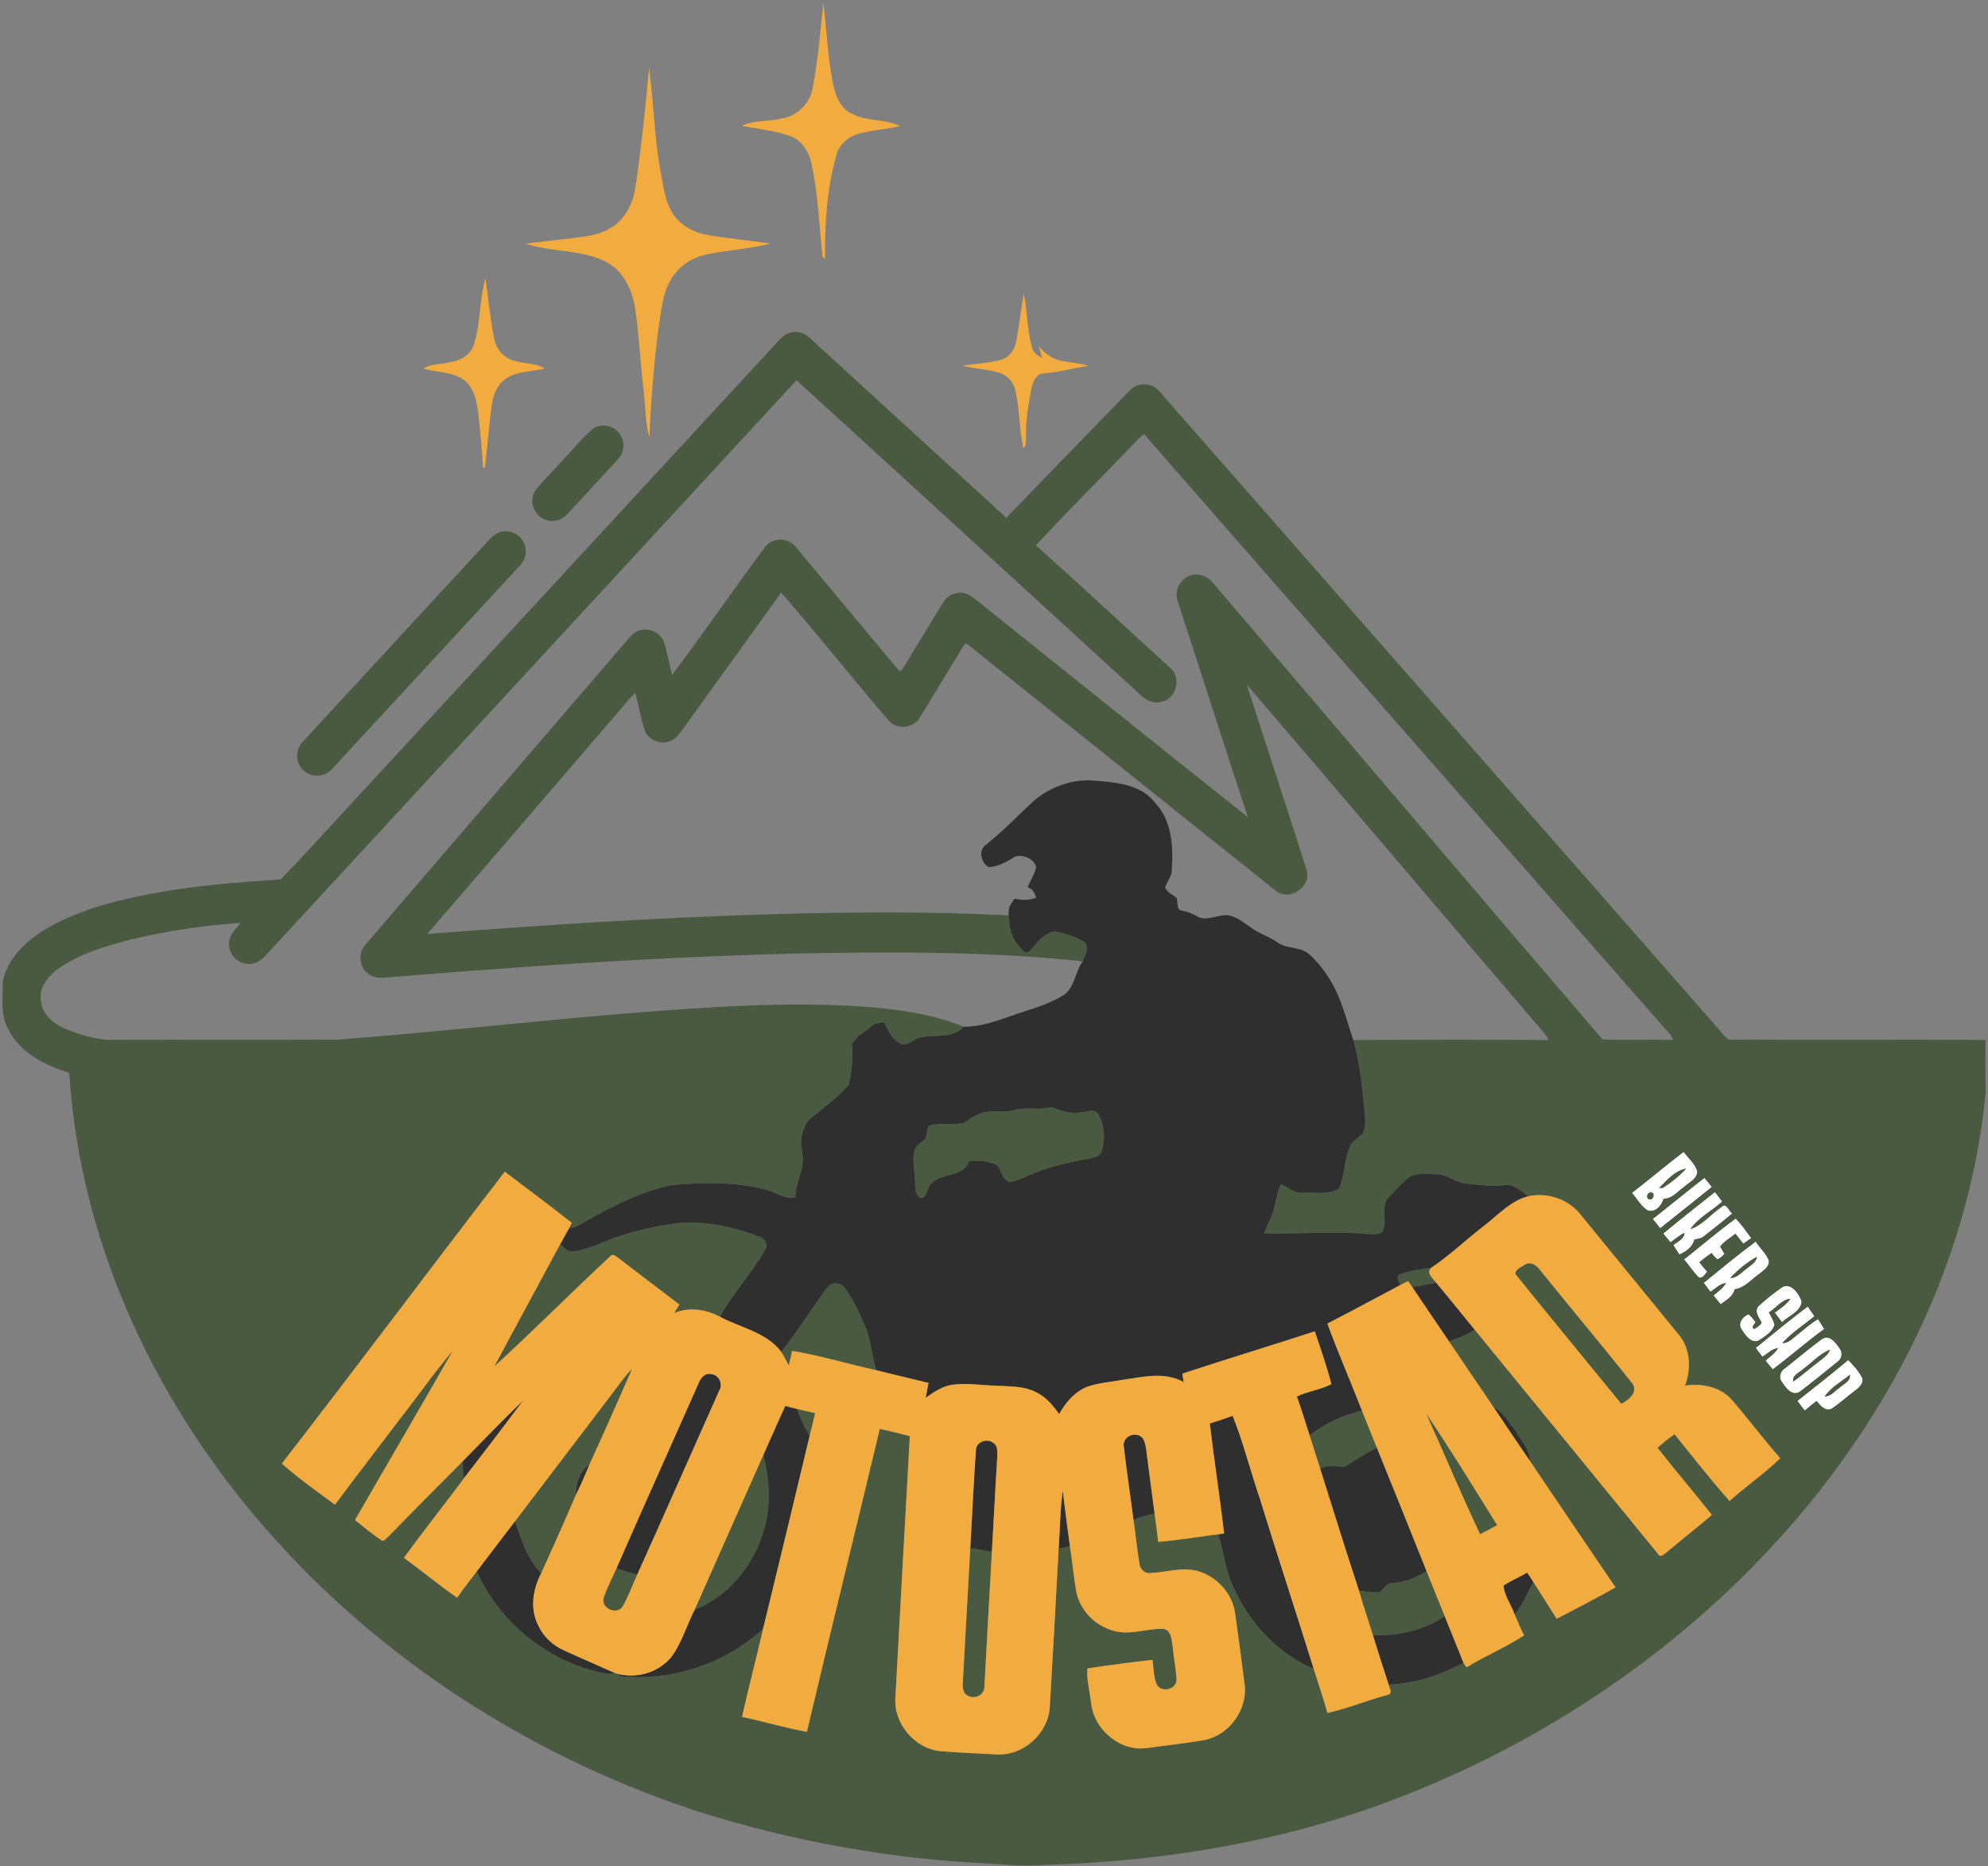 <?xml version="1.0" encoding="UTF-8" ?>
<!DOCTYPE svg PUBLIC "-//W3C//DTD SVG 1.1//EN" "http://www.w3.org/Graphics/SVG/1.1/DTD/svg11.dtd">
<svg width="764pt" height="717pt" viewBox="0 0 764 717" version="1.1" xmlns="http://www.w3.org/2000/svg">
<rect x="0" y="0" width="764" height="717" fill="#808080" stroke="none"/>
<g id="#ffffffff">
<path fill="#ffffff" d=" M 627.18 458.31 C 633.83 453.12 640.33 447.71 647.02 442.55 C 648.80 444.95 651.29 446.99 652.25 449.89 C 652.40 452.97 649.03 454.28 647.13 456.08 C 644.67 457.79 642.62 460.61 639.36 460.56 C 638.59 463.17 636.04 466.18 633.04 464.97 C 630.57 463.29 629.09 460.55 627.18 458.31 M 637.61 456.44 L 639.00 456.42 C 642.25 454.32 645.38 451.89 647.98 448.99 C 643.75 449.74 640.56 453.50 637.61 456.44 M 634.34 458.16 C 632.86 458.12 632.37 460.71 634.05 460.79 C 635.65 460.97 636.15 458.10 634.34 458.16 Z" />
<path fill="#ffffff" d=" M 635.16 468.34 C 641.81 463.12 648.33 457.72 655.02 452.55 C 655.97 453.71 656.92 454.87 657.89 456.04 C 651.30 461.35 644.66 466.62 638.04 471.90 C 637.07 470.70 636.12 469.52 635.16 468.34 Z" />
<path fill="#ffffff" d=" M 639.19 473.94 C 645.72 468.50 652.43 463.26 659.08 457.97 C 660.00 459.20 660.94 460.44 661.88 461.68 C 657.84 465.21 652.73 467.79 649.66 472.24 C 654.40 470.67 657.57 466.37 661.69 463.68 C 663.47 461.92 664.46 465.38 665.70 466.22 C 662.22 469.20 658.58 472.00 655.00 474.85 C 653.96 475.83 652.51 475.93 651.20 476.23 C 650.46 479.06 647.95 480.89 645.40 482.02 C 644.63 480.80 643.85 479.61 643.08 478.41 C 644.63 477.02 647.31 476.11 647.33 473.65 C 645.42 474.69 643.69 476.00 641.98 477.32 C 641.05 476.18 640.12 475.05 639.19 473.94 Z" />
<path fill="#ffffff" d=" M 647.20 483.88 C 653.81 478.65 660.22 473.12 667.03 468.19 C 669.30 470.46 671.11 473.14 673.03 475.71 C 671.99 476.41 670.97 477.12 669.95 477.84 C 668.94 476.56 667.92 475.29 666.93 474.02 C 664.96 475.63 662.56 476.86 661.08 478.97 C 661.59 479.91 662.21 480.80 662.73 481.76 C 661.93 482.60 661.08 483.50 659.94 483.85 C 659.13 483.11 658.41 482.30 657.80 481.41 C 656.16 482.50 654.59 483.69 653.07 484.95 C 654.01 486.21 655.01 487.44 656.09 488.61 C 655.25 489.53 654.43 491.14 652.96 490.90 C 650.81 488.76 649.15 486.19 647.20 483.88 Z" />
<path fill="#ffffff" d=" M 654.74 492.89 C 661.33 487.53 667.88 482.09 674.71 477.02 C 676.27 479.42 678.52 481.41 679.69 484.05 C 680.28 486.52 677.89 487.96 676.29 489.28 C 673.16 491.47 670.58 494.77 666.61 495.38 C 666.02 498.18 663.34 499.53 661.26 501.13 C 660.35 499.98 659.43 498.85 658.52 497.74 C 660.19 496.24 662.17 494.98 663.31 492.98 C 660.91 493.20 659.27 495.10 657.35 496.32 C 656.48 495.16 655.62 494.02 654.74 492.89 M 664.93 491.01 C 667.67 491.08 669.39 488.69 671.45 487.27 C 672.90 486.00 674.95 485.03 675.19 482.88 C 671.36 484.99 667.93 487.84 664.93 491.01 Z" />
<path fill="#ffffff" d=" M 685.22 494.36 C 688.74 492.99 691.33 497.24 692.41 499.99 C 692.06 504.00 687.40 505.49 684.87 508.03 C 683.90 506.80 682.96 505.57 682.04 504.32 C 684.22 502.76 686.52 501.24 688.08 499.00 C 684.65 499.33 682.59 502.57 679.79 504.23 C 680.56 505.80 681.63 507.27 681.94 509.04 C 681.10 511.90 678.18 513.44 675.90 515.05 C 672.77 516.26 670.77 512.92 669.32 510.76 C 667.68 508.59 669.76 505.64 672.00 505.00 C 673.12 505.76 673.81 506.96 674.69 507.99 C 674.33 508.83 672.76 509.89 674.16 510.60 C 675.22 509.95 676.50 509.32 677.01 508.10 C 676.02 506.25 674.03 503.90 675.78 501.86 C 678.74 499.16 681.88 496.59 685.22 494.36 Z" />
<path fill="#ffffff" d=" M 674.74 517.89 C 681.34 512.51 687.92 507.09 694.73 501.98 C 695.57 503.22 696.42 504.46 697.28 505.70 C 693.18 509.16 688.55 512.02 684.95 516.02 C 687.15 516.14 688.67 514.45 690.26 513.21 C 693.03 511.02 695.64 508.61 698.70 506.82 C 699.48 508.07 700.28 509.33 701.05 510.61 C 694.30 515.57 687.98 521.10 681.28 526.12 C 680.36 524.99 679.43 523.87 678.49 522.78 C 680.16 521.24 682.16 519.99 683.31 517.98 C 680.90 518.19 679.28 520.14 677.29 521.28 C 676.45 520.13 675.60 519.00 674.74 517.89 Z" />
<path fill="#ffffff" d=" M 700.28 514.43 C 703.20 512.66 705.53 515.94 706.95 518.07 C 708.25 519.60 707.89 522.06 706.21 523.17 C 701.40 527.05 696.62 530.98 691.69 534.70 C 688.73 536.64 686.26 533.16 684.83 531.00 C 683.48 529.35 684.14 526.86 685.88 525.79 C 690.69 522.03 695.33 518.01 700.28 514.43 M 692.95 525.98 C 691.52 527.43 688.63 528.35 689.16 530.82 C 692.55 528.39 695.70 525.64 699.01 523.11 C 700.64 521.81 702.56 520.65 703.30 518.58 C 699.26 520.08 696.43 523.57 692.95 525.98 Z" />
<path fill="#ffffff" d=" M 690.75 538.24 C 697.30 533.04 703.90 527.91 710.29 522.53 C 712.28 524.60 714.30 526.75 715.62 529.34 C 716.41 531.76 714.10 533.34 712.49 534.62 C 709.59 536.77 706.94 539.27 703.90 541.22 C 701.42 542.44 699.48 539.90 698.09 538.26 C 696.57 539.47 695.08 540.70 693.61 541.95 C 692.60 540.75 691.63 539.52 690.75 538.24 M 701.24 536.56 C 703.64 536.48 705.15 534.39 706.99 533.14 C 708.49 531.68 711.24 530.74 710.92 528.22 C 707.62 530.89 703.65 532.99 701.24 536.56 Z" />
</g>
<g id="#f2ab3eff">
<path fill="#f2ab3e" d=" M 316.45 1.06 C 317.58 11.05 318.12 21.11 319.89 31.01 C 320.82 35.82 322.43 41.37 327.25 43.62 C 333.06 46.78 340.14 45.58 345.98 48.44 C 340.71 49.60 335.29 50.01 330.07 51.37 C 326.30 52.31 323.00 55.08 321.68 58.76 C 317.80 71.95 316.94 85.79 317.07 99.47 L 316.17 98.82 C 314.84 87.20 314.44 75.42 312.08 63.93 C 311.27 59.07 308.62 54.09 303.76 52.29 C 297.70 50.18 291.27 49.48 284.98 48.40 C 289.62 46.09 295.09 46.81 300.04 45.60 C 305.99 44.79 311.09 40.10 312.26 34.20 C 314.34 23.25 315.24 12.13 316.45 1.06 Z" />
<path fill="#f2ab3e" d=" M 249.44 25.99 C 251.15 38.80 251.42 51.78 253.61 64.53 C 254.90 70.54 255.21 77.02 258.72 82.29 C 261.88 87.10 267.47 89.65 273.01 90.51 C 280.67 91.63 288.38 92.49 296.04 93.58 C 287.86 95.76 279.28 96.07 271.01 97.88 C 265.51 99.20 260.42 102.63 257.69 107.65 C 254.29 113.51 254.08 120.44 252.97 126.96 C 251.20 140.57 250.16 154.28 249.58 168.00 C 247.87 162.17 248.12 156.03 247.36 150.06 C 246.07 139.73 245.67 129.31 244.17 119.00 C 243.13 111.83 239.91 104.38 233.24 100.79 C 223.64 95.62 212.08 97.12 202.02 93.56 C 207.74 93.04 213.42 92.20 219.13 91.59 C 224.43 90.93 230.02 90.52 234.66 87.60 C 240.19 84.32 243.36 78.12 244.20 71.90 C 246.43 56.66 248.12 41.33 249.44 25.99 Z" />
<path fill="#f2ab3e" d=" M 181.97 132.85 C 184.74 124.44 184.20 115.35 186.54 106.85 C 187.73 114.57 188.35 122.38 189.91 130.04 C 190.63 134.18 193.84 137.75 197.96 138.70 C 201.65 139.89 205.94 139.31 209.23 141.60 C 204.32 142.95 198.77 142.42 194.44 145.49 C 190.60 148.00 189.27 152.77 188.78 157.07 C 187.85 164.56 187.23 172.09 186.41 179.59 C 186.20 179.61 185.76 179.63 185.55 179.65 C 185.36 173.07 184.57 166.53 183.94 159.99 C 183.31 154.92 182.57 149.08 178.11 145.84 C 173.57 142.77 167.81 143.07 162.69 141.63 C 165.41 139.65 169.02 140.12 172.16 139.33 C 176.16 138.83 180.45 136.85 181.97 132.85 Z" />
<path fill="#f2ab3e" d=" M 393.45 112.80 C 394.89 119.64 394.70 126.78 396.63 133.54 C 397.13 135.47 398.72 136.73 400.48 137.49 C 400.11 136.00 399.66 134.53 399.09 133.11 C 401.27 135.32 403.68 137.48 406.74 138.34 C 410.51 139.43 414.54 139.26 418.26 140.60 C 412.26 141.39 406.43 143.21 400.39 143.48 C 397.69 144.34 396.76 147.37 396.26 149.86 C 395.28 155.53 394.18 161.24 394.31 167.02 C 394.22 168.77 394.67 170.81 393.31 172.21 C 391.62 164.84 391.93 157.15 390.18 149.79 C 389.36 146.72 387.02 144.02 383.92 143.14 C 379.34 141.85 374.52 141.73 369.91 140.52 C 374.88 139.62 380.04 139.67 384.88 138.13 C 388.05 137.19 390.02 134.12 390.56 130.99 C 391.64 124.95 392.41 118.85 393.45 112.80 Z" />
</g>
<g id="#495a40ff">
<path fill="#495a40" d=" M 296.64 133.70 C 299.04 131.22 301.25 127.76 305.07 127.58 C 308.99 127.08 311.69 130.32 314.29 132.68 C 338.43 154.77 362.56 176.87 386.73 198.93 C 402.50 182.65 418.26 166.36 434.07 150.12 C 437.02 146.74 442.84 146.88 445.61 150.43 C 516.97 231.73 588.28 313.08 659.63 394.41 C 661.21 396.07 662.47 398.13 664.40 399.43 C 697.26 399.64 730.14 399.36 763.00 399.56 C 762.97 406.37 762.99 413.18 763.06 419.99 C 759.59 456.64 748.06 492.33 730.73 524.75 C 703.07 576.51 661.16 620.01 612.31 652.22 C 584.54 670.52 554.43 685.25 522.95 696.00 C 484.01 708.99 443.04 715.29 402.06 716.49 C 395.03 717.02 388.00 716.61 381.00 716.05 C 343.18 714.42 305.61 707.65 269.49 696.39 C 208.22 676.58 151.71 641.44 108.05 593.98 C 84.69 568.58 65.07 539.65 50.88 508.16 C 37.27 477.95 28.66 445.36 26.63 412.25 C 17.48 409.32 7.87 404.67 3.33 395.68 C -0.06 390.03 1.20 383.25 1.05 377.00 C 3.07 367.78 10.60 360.97 18.48 356.43 C 31.88 348.85 47.10 345.33 62.13 342.67 C 77.26 340.01 92.61 338.95 107.91 337.86 C 121.31 323.95 134.18 309.48 147.38 295.36 C 197.13 241.47 246.90 187.60 296.64 133.70 M 104.44 364.55 C 102.26 366.77 100.32 369.78 96.98 370.25 C 92.63 371.14 88.12 367.53 88.01 363.10 C 87.64 359.57 90.48 357.08 92.47 354.57 C 78.56 355.55 64.71 357.59 51.13 360.77 C 41.32 363.25 31.32 366.11 22.87 371.87 C 18.63 374.75 14.63 379.52 15.81 385.01 C 16.45 390.48 21.47 393.86 26.18 395.75 C 31.85 397.91 37.86 399.73 43.99 399.52 C 72.63 399.42 101.28 399.61 129.92 399.43 C 167.47 396.60 204.90 392.29 242.44 389.23 C 271.85 386.90 301.41 384.83 330.90 386.69 C 344.28 387.71 357.85 389.37 370.36 394.48 C 365.87 399.42 358.66 397.10 352.94 398.85 C 350.63 399.52 348.60 402.21 346.06 400.95 C 342.83 399.42 341.33 395.94 339.85 392.91 C 337.92 392.85 335.96 393.19 334.52 394.59 C 332.09 396.71 328.94 398.34 327.36 401.22 C 327.92 406.49 327.39 411.85 326.09 416.97 C 321.79 421.72 316.61 425.66 311.58 429.63 C 309.42 431.45 308.58 434.31 308.06 436.99 C 307.44 440.07 308.76 443.13 308.48 446.23 C 308.41 451.00 305.39 455.15 305.75 459.98 C 301.50 461.08 297.94 457.77 293.94 456.97 C 282.27 454.04 270.00 454.23 258.10 455.34 C 245.14 458.03 233.38 464.53 221.98 471.01 C 220.89 471.43 219.78 471.77 218.63 472.01 C 218.91 471.47 219.49 470.39 219.77 469.84 C 211.27 463.18 202.61 456.70 194.00 450.18 C 165.30 487.45 137.13 525.14 108.31 562.33 C 114.73 568.03 121.80 573.04 128.75 578.10 C 137.00 566.94 145.54 556.00 153.90 544.92 C 160.68 536.35 166.88 527.29 173.98 519.00 C 161.60 540.74 148.91 562.32 136.43 584.02 C 139.69 586.64 142.93 589.31 146.40 591.66 C 147.52 592.66 148.52 590.85 149.34 590.29 C 158.75 580.60 168.29 571.04 177.82 561.46 C 177.92 563.50 178.00 565.54 178.12 567.58 L 179.07 566.96 C 171.22 577.57 162.94 587.87 155.21 598.57 C 162.17 603.49 168.66 609.05 175.70 613.85 C 178.03 610.37 180.71 607.14 183.21 603.79 C 191.26 621.63 207.18 635.61 225.90 641.30 C 229.29 642.26 232.80 643.48 236.38 642.83 C 236.79 642.94 237.62 643.17 238.04 643.28 L 237.88 644.00 C 257.86 646.08 278.41 639.42 293.25 625.85 C 290.66 637.14 287.71 648.34 285.16 659.64 C 293.50 661.40 301.70 663.85 310.09 665.40 C 319.27 626.56 328.83 587.81 338.12 549.00 C 341.99 549.82 345.83 550.79 349.66 551.77 C 347.83 585.19 345.89 618.61 344.11 652.04 C 343.27 662.23 351.67 672.11 361.87 672.86 C 368.90 673.44 375.96 673.66 383.01 674.06 C 393.14 674.68 402.70 666.20 403.43 656.11 C 404.64 635.75 405.74 615.38 406.85 595.01 C 408.29 594.68 409.73 594.35 411.18 594.04 C 412.03 599.70 412.60 605.40 413.54 611.06 C 414.96 619.86 423.17 626.86 432.02 627.20 C 437.08 627.35 442.01 625.67 447.06 625.84 C 449.97 626.28 450.22 629.59 450.56 631.92 C 450.99 636.29 451.84 640.63 452.15 645.02 C 452.49 648.91 446.68 650.59 444.64 647.41 C 443.24 644.42 443.40 640.94 442.92 637.73 C 434.56 638.70 426.19 639.73 417.89 641.05 C 417.54 645.50 418.86 650.03 419.34 654.49 C 420.50 664.71 430.74 673.26 441.09 671.57 C 448.40 670.56 455.75 669.80 463.02 668.53 C 472.52 666.53 479.61 656.70 478.30 647.03 C 477.16 637.97 475.92 628.93 474.67 619.89 C 473.64 612.07 467.43 605.49 459.88 603.50 C 453.94 602.07 447.97 604.10 442.04 604.40 C 440.02 604.63 438.15 602.96 437.95 600.99 C 436.96 595.38 436.48 589.69 435.62 584.06 C 438.16 582.78 440.91 582.02 443.72 581.61 C 444.19 585.21 444.73 588.80 445.11 592.41 C 452.84 591.76 460.49 590.46 468.19 589.49 C 470.26 596.02 470.87 602.98 473.76 609.26 C 479.78 623.14 490.87 635.23 504.87 641.21 C 506.63 646.85 508.54 652.44 510.17 658.13 C 517.99 656.38 525.45 653.31 533.17 651.19 C 535.45 650.91 533.93 648.52 533.67 647.25 C 543.79 646.87 553.54 643.60 562.43 638.89 C 562.72 639.32 563.31 640.18 563.61 640.61 C 570.78 636.16 578.69 632.98 585.72 628.32 C 584.39 625.72 583.25 623.05 582.12 620.37 C 585.20 616.60 586.96 612.00 589.25 607.75 C 592.27 612.47 595.26 617.21 598.25 621.95 C 605.84 618.04 613.40 614.06 620.86 609.91 C 609.85 593.75 598.93 577.54 587.98 561.34 C 587.80 556.84 584.48 553.35 582.35 549.61 C 579.68 546.57 577.84 542.39 574.01 540.69 C 568.25 532.27 562.57 523.80 556.86 515.35 C 560.26 514.12 563.72 512.95 566.73 510.88 C 590.20 539.56 613.63 568.27 637.11 596.93 C 637.99 598.73 639.53 597.17 640.53 596.38 C 646.25 591.54 652.20 586.95 657.88 582.05 C 651.03 573.33 643.78 564.95 636.96 556.23 C 639.09 554.42 641.21 552.58 643.56 551.06 C 650.49 559.69 657.33 568.43 664.68 576.70 C 671.00 571.02 678.05 566.19 684.16 560.30 C 677.71 552.90 671.78 545.05 665.37 537.61 C 660.90 532.77 653.87 531.42 647.57 532.36 C 649.97 525.97 649.70 518.23 645.18 512.83 C 632.58 497.42 619.99 482.00 607.38 466.61 C 602.74 460.70 594.70 458.08 587.41 459.59 C 584.55 457.84 581.84 454.65 578.14 455.36 C 573.10 455.90 568.05 455.25 563.05 454.68 C 559.12 454.26 556.07 450.98 552.00 451.18 C 548.10 451.14 543.40 450.24 540.33 453.28 C 537.76 455.78 535.11 458.23 532.90 461.05 C 530.92 464.83 533.19 469.45 531.30 473.24 C 529.51 474.65 527.15 474.19 525.07 474.07 C 512.02 472.92 498.91 474.17 485.85 473.97 C 486.81 470.50 489.05 467.52 489.75 463.97 C 490.31 460.90 491.09 457.87 492.16 454.94 C 495.08 456.14 497.55 458.75 500.96 458.28 C 505.46 458.02 510.57 459.17 514.59 456.65 C 517.02 451.21 516.48 444.72 519.37 439.37 C 520.60 437.93 522.29 436.97 523.59 435.60 C 524.99 433.21 524.67 430.32 524.48 427.69 C 523.58 418.25 522.64 408.73 520.10 399.57 C 545.08 399.46 570.07 399.44 595.05 399.58 C 594.34 397.85 593.10 396.44 591.87 395.08 C 554.24 351.13 516.88 306.94 479.16 263.06 C 486.74 286.73 494.56 310.34 502.06 334.03 C 504.38 340.73 495.32 346.68 490.04 342.06 C 450.47 310.52 411.01 278.83 371.47 247.27 C 371.27 247.33 370.87 247.46 370.67 247.53 C 364.92 256.82 359.34 266.23 353.58 275.53 C 351.34 279.61 345.15 280.54 341.87 277.21 C 327.76 260.90 314.39 243.93 300.22 227.68 C 287.90 244.86 275.47 261.95 263.15 279.13 C 261.58 281.23 260.18 283.79 257.55 284.72 C 253.71 286.32 248.76 284.15 247.58 280.11 C 246.22 275.55 245.38 270.85 244.13 266.26 C 242.04 268.11 240.36 270.35 238.54 272.45 C 213.73 301.23 189.06 330.13 164.18 358.84 C 207.74 355.50 251.35 352.61 295.02 351.30 C 325.79 350.38 356.60 350.15 387.35 351.66 C 387.46 350.96 387.67 349.54 387.78 348.84 C 387.62 353.64 387.78 359.08 391.11 362.90 C 392.27 364.18 393.58 366.78 395.66 365.50 C 398.28 362.45 400.88 358.83 405.01 357.82 C 408.92 358.57 412.89 359.68 416.36 361.68 C 418.93 363.52 417.01 367.08 416.12 369.35 C 394.18 366.98 372.10 366.19 350.04 365.98 C 284.25 365.59 218.54 369.90 153.00 375.20 C 149.26 375.31 145.02 376.69 141.71 374.29 C 137.97 371.76 137.49 365.94 140.63 362.74 C 173.48 324.52 206.35 286.33 239.19 248.10 C 241.20 245.90 242.92 243.01 245.98 242.18 C 249.88 240.99 254.43 243.47 255.41 247.46 C 256.50 251.37 257.29 255.38 258.29 259.32 C 270.46 243.09 282.00 226.38 294.07 210.07 C 296.89 206.39 303.03 206.49 305.82 210.15 C 319.08 225.96 332.22 241.88 345.48 257.68 C 345.73 257.69 346.23 257.70 346.47 257.71 C 351.82 248.97 357.08 240.17 362.47 231.45 C 364.30 228.30 368.50 226.87 371.86 228.31 C 374.19 229.43 376.06 231.29 378.10 232.86 C 411.94 259.89 445.68 287.04 479.58 313.97 C 470.43 286.43 461.67 258.76 452.67 231.17 C 450.65 226.35 454.70 220.49 459.94 220.75 C 464.63 220.67 466.99 225.22 469.77 228.22 C 518.50 285.23 566.97 342.48 615.85 399.35 C 624.89 399.76 633.97 399.29 643.03 399.58 C 642.00 396.91 639.63 395.13 637.89 392.95 C 571.84 317.53 505.58 242.28 439.64 166.77 C 438.03 168.07 436.55 169.52 435.15 171.04 C 422.88 183.95 410.13 196.42 398.12 209.56 C 415.42 224.98 432.37 240.80 449.51 256.41 C 454.31 260.16 452.11 268.72 446.13 269.71 C 441.64 270.92 438.46 267.13 435.54 264.45 C 392.39 225.00 349.32 185.47 306.09 146.10 C 238.91 218.94 171.64 291.71 104.44 364.55 M 627.18 458.31 C 629.09 460.55 630.57 463.29 633.04 464.97 C 636.04 466.18 638.59 463.17 639.36 460.56 C 642.62 460.61 644.67 457.79 647.13 456.08 C 649.03 454.28 652.40 452.97 652.25 449.89 C 651.29 446.99 648.80 444.95 647.02 442.55 C 640.33 447.71 633.83 453.12 627.18 458.31 M 635.16 468.34 C 636.12 469.52 637.07 470.70 638.04 471.90 C 644.66 466.62 651.30 461.35 657.89 456.04 C 656.92 454.87 655.97 453.71 655.02 452.55 C 648.33 457.72 641.81 463.12 635.16 468.34 M 639.19 473.94 C 640.12 475.05 641.05 476.18 641.98 477.32 C 643.69 476.00 645.42 474.69 647.33 473.65 C 647.31 476.11 644.63 477.02 643.08 478.41 C 643.85 479.61 644.63 480.80 645.40 482.02 C 647.95 480.89 650.46 479.06 651.20 476.23 C 652.51 475.93 653.96 475.83 655.00 474.85 C 658.58 472.00 662.22 469.20 665.70 466.22 C 664.46 465.38 663.47 461.92 661.69 463.68 C 657.57 466.37 654.40 470.67 649.66 472.24 C 652.73 467.79 657.84 465.21 661.88 461.68 C 660.94 460.44 660.00 459.20 659.08 457.97 C 652.43 463.26 645.72 468.50 639.19 473.94 M 647.20 483.88 C 649.15 486.19 650.81 488.76 652.96 490.90 C 654.43 491.14 655.25 489.53 656.09 488.61 C 655.01 487.44 654.01 486.21 653.07 484.95 C 654.59 483.69 656.16 482.50 657.80 481.41 C 658.41 482.30 659.13 483.11 659.94 483.85 C 661.08 483.50 661.93 482.60 662.73 481.76 C 662.21 480.80 661.59 479.91 661.08 478.97 C 662.56 476.86 664.96 475.63 666.93 474.02 C 667.92 475.29 668.94 476.56 669.95 477.84 C 670.97 477.12 671.99 476.41 673.03 475.71 C 671.11 473.14 669.30 470.46 667.03 468.19 C 660.22 473.12 653.81 478.65 647.20 483.88 M 654.74 492.89 C 655.62 494.02 656.48 495.16 657.35 496.32 C 659.27 495.10 660.91 493.20 663.31 492.98 C 662.17 494.98 660.19 496.24 658.52 497.74 C 659.43 498.85 660.35 499.98 661.26 501.13 C 663.34 499.53 666.02 498.18 666.61 495.38 C 670.58 494.77 673.16 491.47 676.29 489.28 C 677.89 487.96 680.28 486.52 679.69 484.05 C 678.52 481.41 676.27 479.42 674.71 477.02 C 667.88 482.09 661.33 487.53 654.74 492.89 M 685.22 494.36 C 681.88 496.59 678.74 499.16 675.78 501.86 C 674.03 503.90 676.02 506.25 677.01 508.10 C 676.50 509.32 675.22 509.95 674.16 510.60 C 672.76 509.89 674.33 508.83 674.69 507.99 C 673.81 506.96 673.12 505.76 672.00 505.00 C 669.76 505.64 667.68 508.59 669.32 510.76 C 670.77 512.92 672.77 516.26 675.90 515.05 C 678.18 513.44 681.10 511.90 681.94 509.04 C 681.63 507.27 680.56 505.80 679.79 504.23 C 682.59 502.57 684.65 499.33 688.08 499.00 C 686.52 501.24 684.22 502.76 682.04 504.32 C 682.96 505.57 683.90 506.80 684.87 508.03 C 687.40 505.49 692.06 504.00 692.41 499.99 C 691.33 497.24 688.74 492.99 685.22 494.36 M 674.74 517.89 C 675.60 519.00 676.45 520.13 677.29 521.28 C 679.28 520.14 680.90 518.19 683.31 517.98 C 682.16 519.99 680.16 521.24 678.49 522.78 C 679.43 523.87 680.36 524.99 681.28 526.12 C 687.98 521.10 694.30 515.57 701.05 510.61 C 700.28 509.33 699.48 508.07 698.70 506.82 C 695.64 508.61 693.03 511.02 690.26 513.21 C 688.67 514.45 687.15 516.14 684.95 516.02 C 688.55 512.02 693.18 509.16 697.28 505.70 C 696.42 504.46 695.57 503.22 694.73 501.98 C 687.92 507.09 681.34 512.51 674.74 517.89 M 700.28 514.43 C 695.33 518.01 690.69 522.03 685.88 525.79 C 684.14 526.86 683.48 529.35 684.83 531.00 C 686.26 533.16 688.73 536.64 691.69 534.70 C 696.62 530.98 701.40 527.05 706.21 523.17 C 707.89 522.06 708.25 519.60 706.95 518.07 C 705.53 515.94 703.20 512.66 700.28 514.43 M 690.75 538.24 C 691.63 539.52 692.60 540.75 693.61 541.95 C 695.08 540.70 696.57 539.47 698.09 538.26 C 699.48 539.90 701.42 542.44 703.90 541.22 C 706.94 539.27 709.59 536.77 712.49 534.62 C 714.10 533.34 716.41 531.76 715.62 529.34 C 714.30 526.75 712.28 524.60 710.29 522.53 C 703.90 527.91 697.30 533.04 690.75 538.24 Z" />
<path fill="#495a40" d=" M 228.31 164.39 C 231.61 162.56 236.14 163.66 238.22 166.81 C 240.31 169.72 239.94 174.00 237.41 176.53 C 231.07 183.46 224.67 190.34 218.30 197.24 C 216.20 199.81 212.49 200.90 209.39 199.59 C 204.90 197.96 203.03 191.74 206.06 187.98 C 208.59 184.86 211.50 182.07 214.16 179.07 C 218.95 174.27 223.03 168.66 228.31 164.39 Z" />
<path fill="#495a40" d=" M 191.51 204.67 C 195.03 203.22 199.41 204.77 201.14 208.17 C 202.87 211.20 202.06 215.17 199.58 217.53 C 175.54 243.52 151.58 269.57 127.52 295.53 C 124.58 299.01 118.58 298.80 115.86 295.16 C 113.30 292.11 113.78 287.27 116.70 284.62 C 139.72 259.69 162.76 234.77 185.76 209.81 C 187.54 207.97 189.12 205.75 191.51 204.67 Z" />
<path fill="#495a40" d=" M 389.67 426.55 C 394.32 425.08 399.21 426.76 403.89 425.35 C 407.55 426.54 411.30 428.17 415.24 427.37 C 417.44 427.37 420.53 425.60 422.03 427.99 C 424.52 432.25 424.85 437.68 423.36 442.35 C 422.61 444.59 419.93 444.80 417.98 445.27 C 411.57 446.44 405.15 447.76 399.06 450.13 C 395.34 451.40 391.90 453.50 388.01 454.21 C 385.21 453.20 384.82 449.91 383.33 447.72 C 379.97 446.19 376.06 445.64 372.40 446.19 C 370.14 452.70 361.04 450.29 357.34 455.37 C 356.18 456.99 356.41 459.89 354.08 460.36 C 351.40 459.45 351.85 456.19 351.65 453.97 C 351.70 450.07 350.48 446.13 351.40 442.28 C 351.84 440.02 354.16 439.09 355.62 437.58 C 356.65 436.05 355.81 433.74 357.22 432.43 C 361.58 431.29 366.26 432.49 370.60 431.40 C 373.60 429.10 377.06 427.07 380.95 427.00 C 383.86 426.99 386.83 427.40 389.67 426.55 Z" />
<path fill="#495a40" d=" M 637.61 456.44 C 640.56 453.50 643.75 449.74 647.98 448.99 C 645.38 451.89 642.25 454.32 639.00 456.42 L 637.61 456.44 Z" />
<path fill="#495a40" d=" M 634.34 458.16 C 636.15 458.10 635.65 460.97 634.05 460.79 C 632.37 460.71 632.86 458.12 634.34 458.16 Z" />
<path fill="#495a40" d=" M 237.91 474.94 C 245.76 472.45 253.85 470.65 262.04 469.76 C 272.23 469.30 282.40 471.51 291.88 475.17 C 293.87 475.66 295.41 478.22 294.08 480.05 C 289.02 489.14 281.73 496.79 276.68 505.90 C 271.29 503.06 264.79 502.05 259.06 504.51 C 259.74 503.41 260.41 502.32 261.08 501.23 C 253.30 495.22 245.41 489.36 237.65 483.33 C 236.77 482.82 235.56 481.42 234.60 482.61 C 219.57 496.55 205.15 511.16 189.99 524.97 C 198.35 509.30 206.89 493.72 215.27 478.06 C 216.71 479.10 217.98 480.99 220.00 480.76 C 226.35 480.27 231.93 476.83 237.91 474.94 Z" />
<path fill="#495a40" d=" M 664.93 491.01 C 667.93 487.84 671.36 484.99 675.19 482.88 C 674.95 485.03 672.90 486.00 671.45 487.27 C 669.39 488.69 667.67 491.08 664.93 491.01 Z" />
<path fill="#495a40" d=" M 582.35 489.48 C 582.40 487.53 584.83 486.75 586.21 485.79 C 588.41 484.60 590.68 486.25 591.91 488.04 C 603.68 502.60 615.71 516.96 627.39 531.59 C 629.61 535.03 625.83 537.98 623.07 539.37 C 609.50 522.73 595.81 506.19 582.35 489.48 Z" />
<path fill="#495a40" d=" M 537.61 489.80 C 541.57 488.10 545.92 487.80 550.12 487.04 C 547.87 489.11 550.69 491.08 551.90 492.80 C 548.85 493.38 545.80 493.95 542.75 494.53 C 542.35 493.95 541.54 492.79 541.13 492.21 C 540.37 492.60 538.85 493.37 538.08 493.76 C 537.72 492.46 536.42 491.04 537.61 489.80 Z" />
<path fill="#495a40" d=" M 317.81 494.85 C 319.35 492.28 323.43 492.68 324.87 495.15 C 328.03 499.61 330.40 504.60 332.50 509.64 C 334.85 515.00 334.95 520.97 336.80 526.48 C 325.99 524.09 315.35 520.84 304.43 519.02 C 304.02 520.87 303.59 522.73 303.12 524.58 C 302.19 522.83 301.28 521.07 300.23 519.39 C 306.51 511.52 311.78 502.90 317.81 494.85 Z" />
<path fill="#495a40" d=" M 692.95 525.98 C 696.43 523.57 699.26 520.08 703.30 518.58 C 702.56 520.65 700.64 521.81 699.01 523.11 C 695.70 525.64 692.55 528.39 689.16 530.82 C 688.63 528.35 691.52 527.43 692.95 525.98 Z" />
<path fill="#495a40" d=" M 234.92 535.90 C 237.54 532.56 239.86 528.95 242.91 525.97 C 237.49 538.26 232.11 550.58 226.48 562.77 C 222.56 565.30 221.44 570.16 221.24 574.53 C 216.99 584.60 212.43 594.54 207.97 604.52 C 202.71 599.00 200.23 591.55 197.96 584.44 C 210.27 568.25 222.59 552.08 234.92 535.90 Z" />
<path fill="#495a40" d=" M 701.24 536.56 C 703.65 532.99 707.62 530.89 710.92 528.22 C 711.24 530.74 708.49 531.68 706.99 533.14 C 705.15 534.39 703.64 536.48 701.24 536.56 Z" />
<path fill="#495a40" d=" M 306.34 541.32 C 308.64 541.85 310.95 542.39 313.25 542.96 C 312.60 545.84 311.90 548.71 311.18 551.57 C 309.04 548.42 307.55 544.91 306.34 541.32 Z" />
<path fill="#495a40" d=" M 503.29 551.48 C 509.21 546.86 516.10 543.68 523.42 542.01 C 525.33 546.77 527.25 551.52 529.16 556.28 C 524.77 558.34 520.77 561.09 516.68 563.63 C 513.53 563.40 510.30 562.70 507.36 564.30 C 505.98 560.03 504.63 555.76 503.29 551.48 Z" />
<path fill="#495a40" d=" M 548.07 543.03 C 557.54 557.09 566.42 571.60 575.37 586.00 C 573.21 587.21 571.02 588.35 568.82 589.47 C 561.56 574.16 555.00 558.50 548.07 543.03 Z" />
<path fill="#495a40" d=" M 266.96 618.47 C 275.73 598.58 284.63 578.75 293.42 558.87 C 295.65 568.29 296.42 578.31 293.61 587.70 C 289.87 601.12 280.09 613.34 266.96 618.47 Z" />
<path fill="#495a40" d=" M 372.90 594.78 C 375.66 595.26 378.42 595.73 381.19 596.19 C 380.16 613.60 379.27 631.02 378.29 648.42 C 378.10 651.49 374.13 653.06 371.72 651.35 C 369.80 650.27 369.93 647.85 370.03 645.98 C 371.01 628.91 371.94 611.85 372.90 594.78 Z" />
<path fill="#495a40" d=" M 236.89 602.65 C 239.56 603.41 242.23 604.19 244.89 604.99 C 243.04 609.09 241.49 613.36 239.26 617.28 C 236.98 620.64 230.91 617.95 231.99 613.94 C 233.25 610.03 235.25 606.40 236.89 602.65 Z" />
<path fill="#495a40" d=" M 534.89 608.25 C 539.72 608.03 544.17 606.17 548.24 603.67 C 550.58 609.42 552.87 615.19 555.21 620.94 C 547.16 626.46 537.28 628.64 527.62 628.27 C 525.82 622.56 523.95 616.88 522.26 611.14 C 524.79 611.42 527.32 611.87 529.88 611.75 C 531.84 611.01 532.57 608.24 534.89 608.25 Z" />
</g>
<g id="#2f2f2fff">
<path fill="#2f2f2f" d=" M 398.02 307.05 C 404.47 302.02 412.73 299.09 420.97 299.96 C 429.02 300.62 438.44 301.37 443.78 308.31 C 450.36 315.07 450.94 325.12 450.33 334.02 C 450.50 336.65 448.41 338.58 447.75 340.99 C 448.60 342.90 450.65 343.76 452.22 344.97 C 452.68 346.53 451.98 349.30 454.03 349.86 C 456.59 350.22 458.86 351.38 461.10 352.60 C 465.05 353.73 469.01 350.81 472.99 351.88 C 475.87 352.70 478.21 354.65 480.64 356.32 C 483.81 358.68 487.70 359.79 490.93 362.06 C 494.56 364.77 499.83 363.54 503.23 366.70 C 506.38 369.61 509.08 373.03 511.29 376.71 C 515.60 383.73 517.38 391.88 520.10 399.57 C 522.64 408.73 523.58 418.25 524.48 427.69 C 524.67 430.32 524.99 433.21 523.59 435.60 C 522.29 436.97 520.60 437.93 519.37 439.37 C 516.48 444.72 517.02 451.21 514.59 456.65 C 510.57 459.17 505.46 458.02 500.96 458.28 C 497.55 458.75 495.08 456.14 492.16 454.94 C 491.09 457.87 490.31 460.90 489.75 463.97 C 489.05 467.52 486.81 470.50 485.85 473.97 C 498.91 474.17 512.02 472.92 525.07 474.07 C 527.15 474.19 529.51 474.65 531.30 473.24 C 533.19 469.45 530.92 464.83 532.90 461.05 C 535.11 458.23 537.76 455.78 540.33 453.28 C 543.40 450.24 548.10 451.14 552.00 451.18 C 556.07 450.98 559.12 454.26 563.05 454.68 C 568.05 455.25 573.10 455.90 578.14 455.36 C 581.84 454.65 584.55 457.84 587.41 459.59 C 580.46 461.34 575.62 466.95 570.11 471.13 C 563.39 476.35 557.18 482.26 550.12 487.04 C 545.92 487.80 541.57 488.10 537.61 489.80 C 536.42 491.04 537.72 492.46 538.08 493.76 C 528.75 498.66 519.52 503.75 510.12 508.52 C 514.25 519.80 519.07 530.81 523.42 542.01 C 516.10 543.68 509.21 546.86 503.29 551.48 C 501.64 546.50 500.20 541.46 498.38 536.53 C 502.66 534.54 507.46 533.94 511.67 531.81 C 509.89 524.95 507.56 518.22 505.27 511.51 C 488.34 517.05 471.29 522.20 454.37 527.77 C 454.51 528.58 454.77 530.20 454.91 531.02 C 447.48 526.85 438.94 529.10 431.05 530.21 C 426.59 531.04 421.97 531.29 417.69 532.88 C 412.90 534.80 409.48 538.91 407.04 543.32 C 404.67 539.95 401.90 536.66 398.10 534.87 C 393.13 532.32 387.38 532.74 381.98 532.36 C 376.65 532.20 371.28 531.29 365.96 532.05 C 362.10 532.62 358.81 534.86 355.72 537.10 C 356.09 535.17 356.47 533.25 356.84 531.33 C 350.16 529.71 343.47 528.13 336.80 526.48 C 334.95 520.97 334.85 515.00 332.50 509.64 C 330.40 504.60 328.03 499.61 324.87 495.15 C 323.43 492.68 319.35 492.28 317.81 494.85 C 311.78 502.90 306.51 511.52 300.23 519.39 C 294.57 511.83 284.59 510.19 276.68 505.90 C 281.73 496.79 289.02 489.14 294.08 480.05 C 295.41 478.22 293.87 475.66 291.88 475.17 C 282.40 471.51 272.23 469.30 262.04 469.76 C 253.85 470.65 245.76 472.45 237.91 474.94 C 231.93 476.83 226.35 480.27 220.00 480.76 C 217.98 480.99 216.71 479.10 215.27 478.06 C 216.37 476.03 217.52 474.04 218.63 472.01 C 219.78 471.77 220.89 471.43 221.98 471.01 C 233.38 464.53 245.14 458.03 258.10 455.34 C 270.00 454.23 282.27 454.04 293.94 456.97 C 297.94 457.77 301.50 461.08 305.75 459.98 C 305.39 455.15 308.41 451.00 308.48 446.23 C 308.76 443.13 307.44 440.07 308.06 436.99 C 308.58 434.31 309.42 431.45 311.58 429.63 C 316.61 425.66 321.79 421.72 326.09 416.97 C 327.39 411.85 327.92 406.49 327.36 401.22 C 328.94 398.34 332.09 396.71 334.52 394.59 C 335.96 393.19 337.92 392.85 339.85 392.91 C 341.33 395.94 342.83 399.42 346.06 400.95 C 348.60 402.21 350.63 399.52 352.94 398.85 C 358.66 397.10 365.87 399.42 370.36 394.48 C 376.70 394.53 382.73 392.40 388.62 390.31 C 395.11 387.99 401.94 386.39 407.91 382.82 C 413.06 380.22 412.93 373.61 416.12 369.35 C 417.01 367.08 418.93 363.52 416.36 361.68 C 412.89 359.68 408.92 358.57 405.01 357.82 C 400.88 358.83 398.28 362.45 395.66 365.50 C 393.58 366.78 392.27 364.18 391.11 362.90 C 387.78 359.08 387.62 353.64 387.78 348.84 C 388.27 347.55 389.12 346.45 389.84 345.29 C 392.62 345.93 395.50 345.96 398.20 344.93 C 397.67 343.12 396.77 341.48 394.91 340.80 C 396.05 338.23 397.66 335.83 398.23 333.05 C 397.30 329.84 393.11 328.20 390.11 329.11 C 387.03 331.09 383.73 332.94 379.98 333.16 C 377.13 331.68 375.85 326.84 378.73 324.71 C 385.59 319.32 391.56 312.91 398.02 307.05 M 389.67 426.55 C 386.83 427.40 383.86 426.99 380.95 427.00 C 377.06 427.07 373.60 429.10 370.60 431.40 C 366.26 432.49 361.58 431.29 357.22 432.43 C 355.81 433.74 356.65 436.05 355.62 437.58 C 354.16 439.09 351.84 440.02 351.40 442.28 C 350.48 446.13 351.70 450.07 351.65 453.97 C 351.85 456.19 351.40 459.45 354.08 460.36 C 356.41 459.89 356.18 456.99 357.34 455.37 C 361.04 450.29 370.14 452.70 372.40 446.19 C 376.06 445.64 379.97 446.19 383.33 447.72 C 384.82 449.91 385.21 453.20 388.01 454.21 C 391.90 453.50 395.34 451.40 399.06 450.13 C 405.15 447.76 411.57 446.44 417.98 445.27 C 419.93 444.80 422.61 444.59 423.36 442.35 C 424.85 437.68 424.52 432.25 422.03 427.99 C 420.53 425.60 417.44 427.37 415.24 427.37 C 411.30 428.17 407.55 426.54 403.89 425.35 C 399.21 426.76 394.32 425.08 389.67 426.55 Z" />
<path fill="#2f2f2f" d=" M 542.75 494.53 C 545.80 493.95 548.85 493.38 551.90 492.80 C 556.91 498.77 561.79 504.85 566.73 510.88 C 563.72 512.95 560.26 514.12 556.86 515.35 C 552.12 508.43 547.44 501.48 542.75 494.53 Z" />
<path fill="#2f2f2f" d=" M 268.52 531.39 C 269.23 529.52 270.76 527.56 273.02 527.91 C 276.17 527.95 278.05 531.71 276.38 534.34 C 265.88 557.88 255.48 581.48 244.89 604.99 C 242.23 604.19 239.56 603.41 236.89 602.65 C 247.30 578.84 258.00 555.15 268.52 531.39 Z" />
<path fill="#2f2f2f" d=" M 177.82 561.46 C 185.51 553.64 193.09 545.68 201.03 538.10 C 193.80 547.79 186.45 557.39 179.07 566.96 L 178.12 567.58 C 178.00 565.54 177.92 563.50 177.82 561.46 Z" />
<path fill="#2f2f2f" d=" M 293.42 558.87 C 296.23 552.65 298.91 546.38 301.79 540.19 C 303.30 540.56 304.82 540.94 306.34 541.32 C 307.55 544.91 309.04 548.42 311.18 551.57 C 305.28 576.35 299.27 601.10 293.25 625.85 C 278.41 639.42 257.86 646.08 237.88 644.00 L 238.04 643.28 C 245.40 644.94 253.63 642.27 258.29 636.27 C 262.12 630.85 263.97 624.35 266.96 618.47 C 280.09 613.34 289.87 601.12 293.61 587.70 C 296.42 578.31 295.65 568.29 293.42 558.87 Z" />
<path fill="#2f2f2f" d=" M 574.01 540.69 C 577.84 542.39 579.68 546.57 582.35 549.61 C 584.48 553.35 587.80 556.84 587.98 561.34 C 583.29 554.48 578.62 547.60 574.01 540.69 Z" />
<path fill="#2f2f2f" d=" M 473.73 543.97 C 477.82 554.30 480.54 565.12 484.12 575.63 C 490.87 597.54 498.05 619.32 504.87 641.21 C 490.87 635.23 479.78 623.14 473.76 609.26 C 470.87 602.98 470.26 596.02 468.19 589.49 C 468.75 589.41 469.89 589.26 470.45 589.18 C 468.79 575.07 466.60 561.02 464.93 546.92 C 467.88 545.99 470.82 545.02 473.73 543.97 Z" />
<path fill="#2f2f2f" d=" M 431.92 555.93 C 431.17 552.81 434.75 550.38 437.54 551.47 C 439.83 552.21 440.17 554.91 440.49 556.96 C 441.51 565.18 442.69 573.39 443.72 581.61 C 440.91 582.02 438.16 582.78 435.62 584.06 C 434.43 574.67 432.95 565.33 431.92 555.93 Z" />
<path fill="#2f2f2f" d=" M 375.07 557.03 C 375.20 553.92 379.34 552.49 381.66 554.32 C 383.55 555.47 383.29 558.00 383.24 559.92 C 382.47 572.00 381.92 584.10 381.19 596.19 C 378.42 595.73 375.66 595.26 372.90 594.78 C 373.62 582.20 374.16 569.59 375.07 557.03 Z" />
<path fill="#2f2f2f" d=" M 516.68 563.63 C 520.77 561.09 524.77 558.34 529.16 556.28 C 535.57 572.06 541.91 587.86 548.24 603.67 C 544.17 606.17 539.72 608.03 534.89 608.25 C 532.57 608.24 531.84 611.01 529.88 611.75 C 527.32 611.87 524.79 611.42 522.26 611.14 C 517.15 595.57 512.27 579.93 507.36 564.30 C 510.30 562.70 513.53 563.40 516.68 563.63 Z" />
<path fill="#2f2f2f" d=" M 221.24 574.53 C 221.44 570.16 222.56 565.30 226.48 562.77 C 224.87 566.75 223.13 570.67 221.24 574.53 Z" />
<path fill="#2f2f2f" d=" M 408.42 572.73 C 409.26 579.84 410.19 586.94 411.18 594.04 C 409.73 594.35 408.29 594.68 406.85 595.01 C 407.38 587.58 407.38 580.11 408.42 572.73 Z" />
<path fill="#2f2f2f" d=" M 183.21 603.79 C 188.09 597.32 193.02 590.87 197.96 584.44 C 200.23 591.55 202.71 599.00 207.97 604.52 C 204.62 610.78 203.58 618.58 207.10 625.01 C 209.11 629.13 212.70 632.32 216.87 634.16 C 223.36 637.07 229.86 639.98 236.38 642.83 C 232.80 643.48 229.29 642.26 225.90 641.30 C 207.18 635.61 191.26 621.63 183.21 603.79 Z" />
<path fill="#2f2f2f" d=" M 577.81 609.20 C 580.71 607.29 583.91 605.92 586.92 604.21 C 587.69 605.38 588.47 606.56 589.25 607.75 C 586.96 612.00 585.20 616.60 582.12 620.37 C 580.81 616.63 578.14 613.12 577.81 609.20 Z" />
<path fill="#2f2f2f" d=" M 527.62 628.27 C 537.28 628.64 547.16 626.46 555.21 620.94 C 557.65 626.90 560.00 632.91 562.43 638.89 C 553.54 643.60 543.79 646.87 533.67 647.25 C 531.59 640.94 529.58 634.61 527.62 628.27 Z" />
</g>
<g id="#f2ab3eff">
<path fill="#f2ab3e" d=" M 108.31 562.33 C 137.13 525.14 165.30 487.45 194.00 450.18 C 202.61 456.70 211.27 463.18 219.77 469.84 C 219.49 470.39 218.91 471.47 218.63 472.01 C 217.52 474.04 216.37 476.03 215.27 478.06 C 206.89 493.72 198.35 509.30 189.99 524.97 C 205.15 511.16 219.57 496.55 234.60 482.61 C 235.56 481.42 236.77 482.82 237.65 483.33 C 245.41 489.36 253.30 495.22 261.08 501.23 C 260.41 502.32 259.74 503.41 259.06 504.51 C 264.79 502.05 271.29 503.06 276.68 505.90 C 284.59 510.19 294.57 511.83 300.23 519.39 C 301.28 521.07 302.19 522.83 303.12 524.58 C 303.59 522.73 304.02 520.87 304.43 519.02 C 315.35 520.84 325.99 524.09 336.80 526.48 C 343.47 528.13 350.16 529.71 356.84 531.33 C 356.47 533.25 356.09 535.17 355.72 537.10 C 358.81 534.86 362.10 532.62 365.96 532.05 C 371.28 531.29 376.65 532.20 381.98 532.36 C 387.38 532.74 393.13 532.32 398.10 534.87 C 401.90 536.66 404.67 539.95 407.04 543.32 C 409.48 538.91 412.90 534.80 417.69 532.88 C 421.97 531.29 426.59 531.04 431.05 530.21 C 438.94 529.10 447.48 526.85 454.91 531.02 C 454.77 530.20 454.51 528.58 454.37 527.77 C 471.29 522.20 488.34 517.05 505.27 511.51 C 507.56 518.22 509.89 524.95 511.67 531.81 C 507.46 533.94 502.66 534.54 498.38 536.53 C 500.20 541.46 501.64 546.50 503.29 551.48 C 504.63 555.76 505.98 560.03 507.36 564.30 C 512.27 579.93 517.15 595.57 522.26 611.14 C 523.95 616.88 525.82 622.56 527.62 628.27 C 529.58 634.61 531.59 640.94 533.67 647.25 C 533.93 648.52 535.45 650.91 533.17 651.19 C 525.45 653.31 517.99 656.38 510.17 658.13 C 508.54 652.44 506.63 646.85 504.87 641.21 C 498.05 619.32 490.87 597.54 484.12 575.63 C 480.54 565.12 477.82 554.30 473.73 543.97 C 470.82 545.02 467.88 545.99 464.93 546.92 C 466.60 561.02 468.79 575.07 470.45 589.18 C 469.89 589.26 468.75 589.41 468.19 589.49 C 460.49 590.46 452.84 591.76 445.11 592.41 C 444.73 588.80 444.19 585.21 443.72 581.61 C 442.69 573.39 441.51 565.18 440.49 556.96 C 440.17 554.91 439.83 552.21 437.54 551.47 C 434.75 550.38 431.17 552.81 431.92 555.93 C 432.95 565.33 434.43 574.67 435.62 584.06 C 436.48 589.69 436.96 595.38 437.95 600.99 C 438.15 602.96 440.02 604.63 442.04 604.40 C 447.97 604.10 453.94 602.07 459.88 603.50 C 467.43 605.49 473.64 612.07 474.67 619.89 C 475.92 628.93 477.16 637.97 478.30 647.03 C 479.61 656.70 472.52 666.53 463.02 668.53 C 455.75 669.80 448.40 670.56 441.09 671.57 C 430.74 673.26 420.50 664.71 419.34 654.49 C 418.86 650.03 417.54 645.50 417.89 641.05 C 426.19 639.73 434.56 638.70 442.92 637.73 C 443.40 640.94 443.24 644.42 444.64 647.41 C 446.68 650.59 452.49 648.91 452.15 645.02 C 451.84 640.63 450.99 636.29 450.56 631.92 C 450.22 629.59 449.97 626.28 447.06 625.84 C 442.01 625.67 437.08 627.35 432.02 627.20 C 423.17 626.86 414.96 619.86 413.54 611.06 C 412.60 605.40 412.03 599.70 411.18 594.04 C 410.19 586.94 409.26 579.84 408.42 572.73 C 407.38 580.11 407.38 587.58 406.85 595.01 C 405.74 615.38 404.64 635.75 403.43 656.11 C 402.70 666.20 393.14 674.68 383.01 674.06 C 375.96 673.66 368.90 673.44 361.87 672.86 C 351.67 672.11 343.27 662.23 344.11 652.04 C 345.89 618.61 347.83 585.19 349.66 551.77 C 345.83 550.79 341.99 549.82 338.12 549.00 C 328.83 587.81 319.27 626.56 310.09 665.40 C 301.70 663.85 293.50 661.40 285.16 659.64 C 287.71 648.34 290.66 637.14 293.25 625.85 C 299.27 601.10 305.28 576.35 311.18 551.57 C 311.90 548.71 312.60 545.84 313.25 542.96 C 310.95 542.39 308.64 541.85 306.34 541.32 C 304.82 540.94 303.30 540.56 301.79 540.19 C 298.91 546.38 296.23 552.65 293.42 558.87 C 284.63 578.75 275.73 598.58 266.96 618.47 C 263.97 624.35 262.12 630.85 258.29 636.27 C 253.63 642.27 245.40 644.94 238.04 643.28 C 237.62 643.17 236.79 642.94 236.38 642.83 C 229.86 639.98 223.36 637.07 216.87 634.16 C 212.70 632.32 209.11 629.13 207.10 625.01 C 203.58 618.58 204.62 610.78 207.97 604.52 C 212.43 594.54 216.99 584.60 221.24 574.53 C 223.13 570.67 224.87 566.75 226.48 562.77 C 232.11 550.58 237.49 538.26 242.91 525.97 C 239.86 528.95 237.54 532.56 234.92 535.90 C 222.59 552.08 210.27 568.25 197.96 584.44 C 193.02 590.87 188.09 597.32 183.21 603.79 C 180.71 607.14 178.03 610.37 175.70 613.85 C 168.66 609.05 162.17 603.49 155.21 598.57 C 162.94 587.87 171.22 577.57 179.07 566.96 C 186.45 557.39 193.80 547.79 201.03 538.10 C 193.09 545.68 185.51 553.64 177.82 561.46 C 168.29 571.04 158.75 580.60 149.34 590.29 C 148.52 590.85 147.52 592.66 146.40 591.66 C 142.93 589.31 139.69 586.64 136.43 584.02 C 148.91 562.32 161.60 540.74 173.98 519.00 C 166.88 527.29 160.68 536.35 153.90 544.92 C 145.54 556.00 137.00 566.94 128.75 578.10 C 121.80 573.04 114.73 568.03 108.31 562.33 M 268.52 531.39 C 258.00 555.15 247.30 578.84 236.89 602.65 C 235.25 606.40 233.25 610.03 231.99 613.94 C 230.91 617.95 236.98 620.64 239.26 617.28 C 241.49 613.36 243.04 609.09 244.89 604.99 C 255.48 581.48 265.88 557.88 276.38 534.34 C 278.05 531.71 276.17 527.95 273.02 527.91 C 270.76 527.56 269.23 529.52 268.52 531.39 M 375.07 557.03 C 374.16 569.59 373.62 582.20 372.90 594.78 C 371.94 611.85 371.01 628.91 370.03 645.98 C 369.93 647.85 369.80 650.27 371.72 651.35 C 374.13 653.06 378.10 651.49 378.29 648.42 C 379.27 631.02 380.16 613.60 381.19 596.19 C 381.92 584.10 382.47 572.00 383.24 559.92 C 383.29 558.00 383.55 555.47 381.66 554.32 C 379.34 552.49 375.20 553.92 375.07 557.03 Z" />
<path fill="#f2ab3e" d=" M 587.41 459.59 C 594.70 458.08 602.74 460.70 607.38 466.61 C 619.99 482.00 632.58 497.42 645.18 512.83 C 649.70 518.23 649.97 525.97 647.57 532.36 C 653.87 531.42 660.90 532.77 665.37 537.61 C 671.78 545.05 677.71 552.90 684.16 560.30 C 678.05 566.19 671.00 571.02 664.68 576.70 C 657.33 568.43 650.49 559.69 643.56 551.06 C 641.21 552.58 639.09 554.42 636.96 556.23 C 643.78 564.95 651.03 573.33 657.88 582.05 C 652.20 586.95 646.25 591.54 640.53 596.38 C 639.53 597.17 637.99 598.73 637.11 596.93 C 613.63 568.27 590.20 539.56 566.73 510.88 C 561.79 504.85 556.91 498.77 551.90 492.80 C 550.69 491.08 547.87 489.11 550.12 487.04 C 557.18 482.26 563.39 476.35 570.11 471.13 C 575.62 466.95 580.46 461.34 587.41 459.59 M 582.35 489.48 C 595.81 506.19 609.50 522.73 623.07 539.37 C 625.83 537.98 629.61 535.03 627.39 531.59 C 615.71 516.96 603.68 502.60 591.91 488.04 C 590.68 486.25 588.41 484.60 586.21 485.79 C 584.83 486.75 582.40 487.53 582.35 489.48 Z" />
<path fill="#f2ab3e" d=" M 538.08 493.76 C 538.85 493.37 540.37 492.60 541.13 492.21 C 541.54 492.79 542.35 493.95 542.75 494.53 C 547.44 501.48 552.12 508.43 556.86 515.35 C 562.57 523.80 568.25 532.27 574.01 540.69 C 578.62 547.60 583.29 554.48 587.98 561.34 C 598.93 577.54 609.85 593.75 620.86 609.91 C 613.40 614.06 605.84 618.04 598.25 621.95 C 595.26 617.21 592.27 612.47 589.25 607.75 C 588.47 606.56 587.69 605.38 586.92 604.21 C 583.91 605.92 580.71 607.29 577.81 609.20 C 578.14 613.12 580.81 616.63 582.12 620.37 C 583.25 623.05 584.39 625.72 585.72 628.32 C 578.69 632.98 570.78 636.16 563.61 640.61 C 563.31 640.18 562.72 639.32 562.43 638.89 C 560.00 632.91 557.65 626.90 555.21 620.94 C 552.87 615.19 550.58 609.42 548.24 603.67 C 541.91 587.86 535.57 572.06 529.16 556.28 C 527.25 551.52 525.33 546.77 523.42 542.01 C 519.07 530.81 514.25 519.80 510.12 508.52 C 519.52 503.75 528.75 498.66 538.08 493.76 M 548.07 543.03 C 555.00 558.50 561.56 574.16 568.82 589.47 C 571.02 588.35 573.21 587.21 575.37 586.00 C 566.42 571.60 557.54 557.09 548.07 543.03 Z" />
</g>
</svg>
